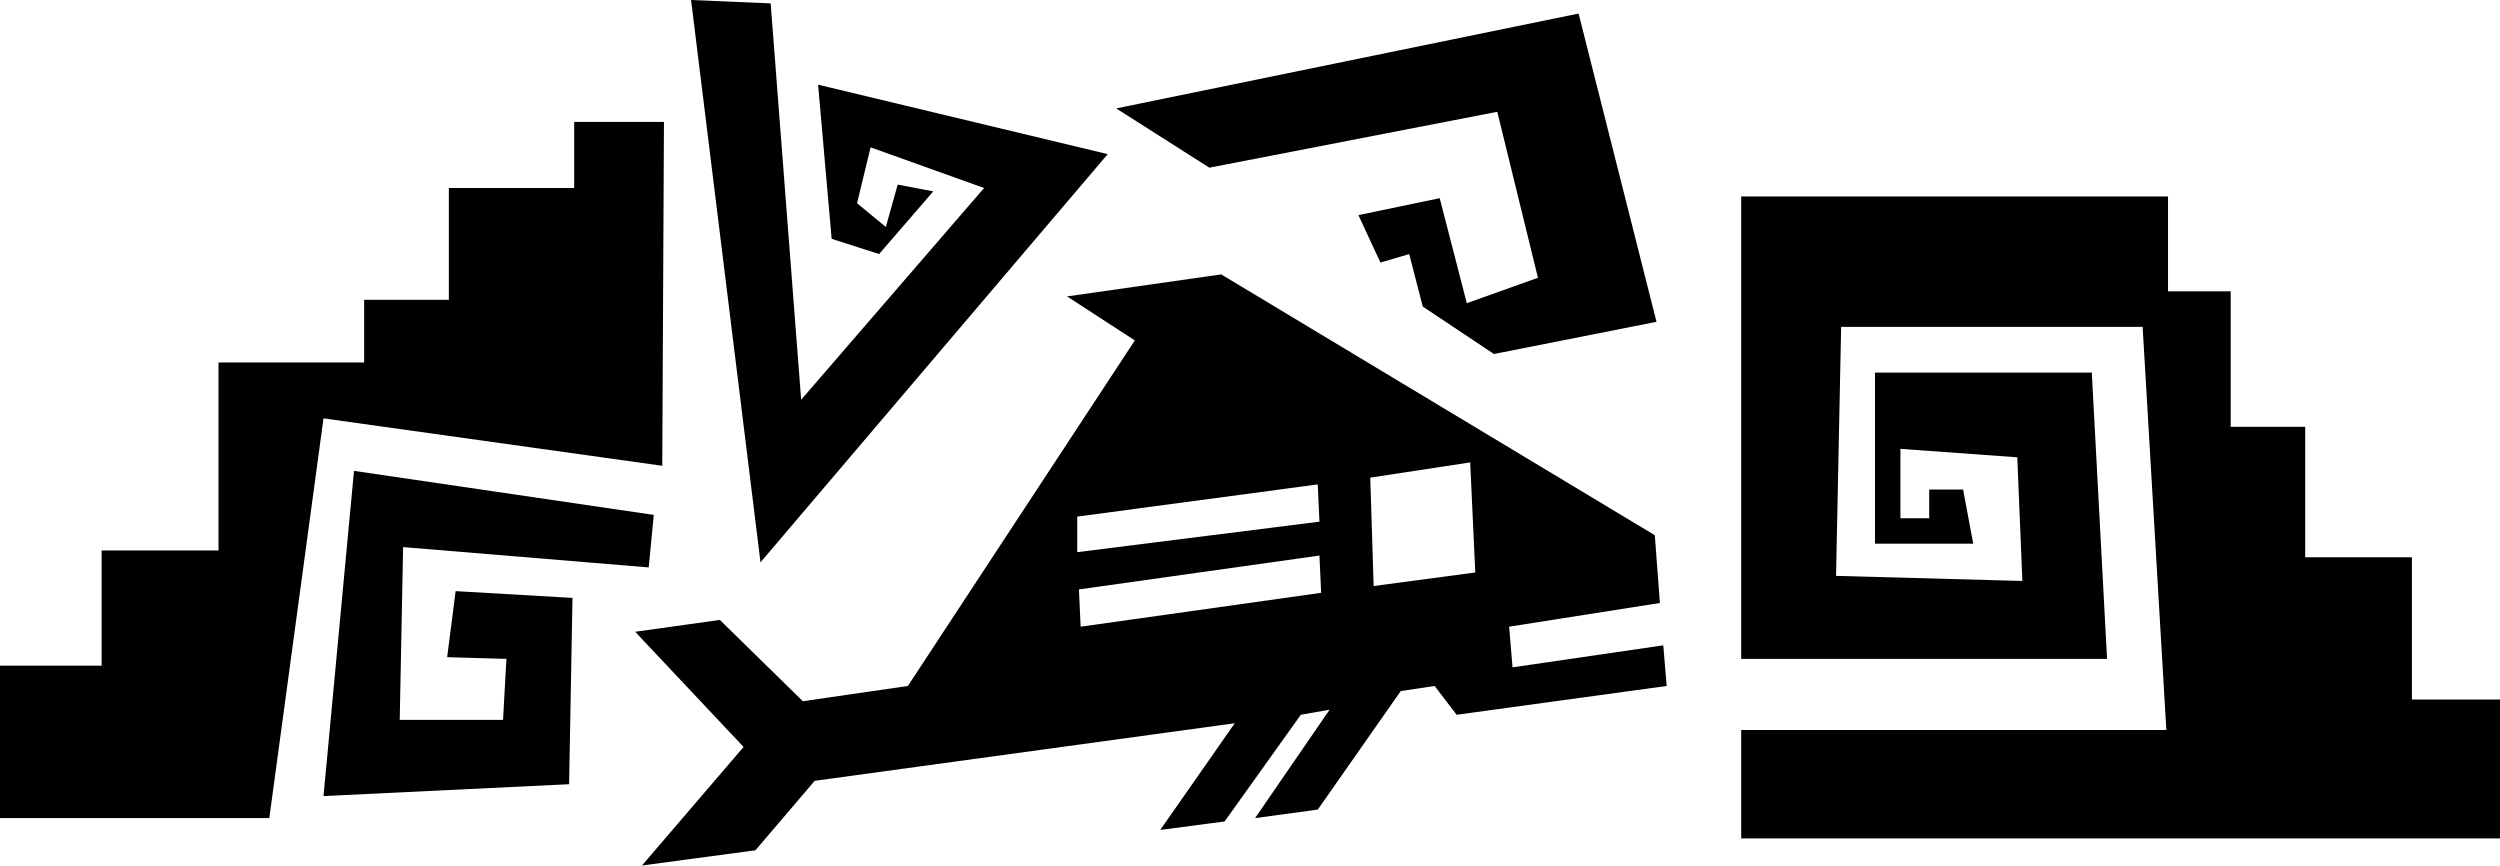 <svg xmlns="http://www.w3.org/2000/svg" width="1.476in" height="49.056" fill-rule="evenodd" stroke-linecap="round" preserveAspectRatio="none" viewBox="0 0 1476 511"><style>.pen1{stroke:none}.brush2{fill:#000}</style><path d="m659 64 55 35 170-33 24 98-42 15-16-62-48 10 13 28 17-5 8 31 42 28 96-19L932 8 659 64zm369 367v64h448v-82h-52v-84h-63v-77h-44v-80h-37v-56h-252v273h216l-9-169h-128v101h58l-6-32h-20v17h-17v-41l69 5 3 73-110-3 3-147h178l14 238h-251zM392 72h-53v39h-74v66h-50v37h-86v111H60v68H0v90h159l32-236 200 28 1-203z" class="pen1 brush2"/><path d="m386 304-177-26-18 192 145-7 2-110-69-4-5 39 35 1-2 36h-61l2-102 145 12 3-31zM654 91 449 332 408 0l47 2 18 234 108-125-67-24-8 33 17 14 7-25 21 4-32 37-28-9-8-91 171 41z" class="pen1 brush2"/><path d="m811 346-2-64-31 4 1 22-143 18 1 22 142-20 1 22-142 20-1-22-1-22v-21l142-19 31-4 59-9 109 43-256-154-91 13 40 26-134 204-62 9-49-48-50 7 64 68-60 70 67-9 35-41 248-34-44 63 38-5 45-63 17-3-44 64 37-5 49-70 20-3 13 17 124-17-2-24-89 13-2-24 89-14-3-40-109-43 3 65-60 8z" class="pen1 brush2"/></svg>

